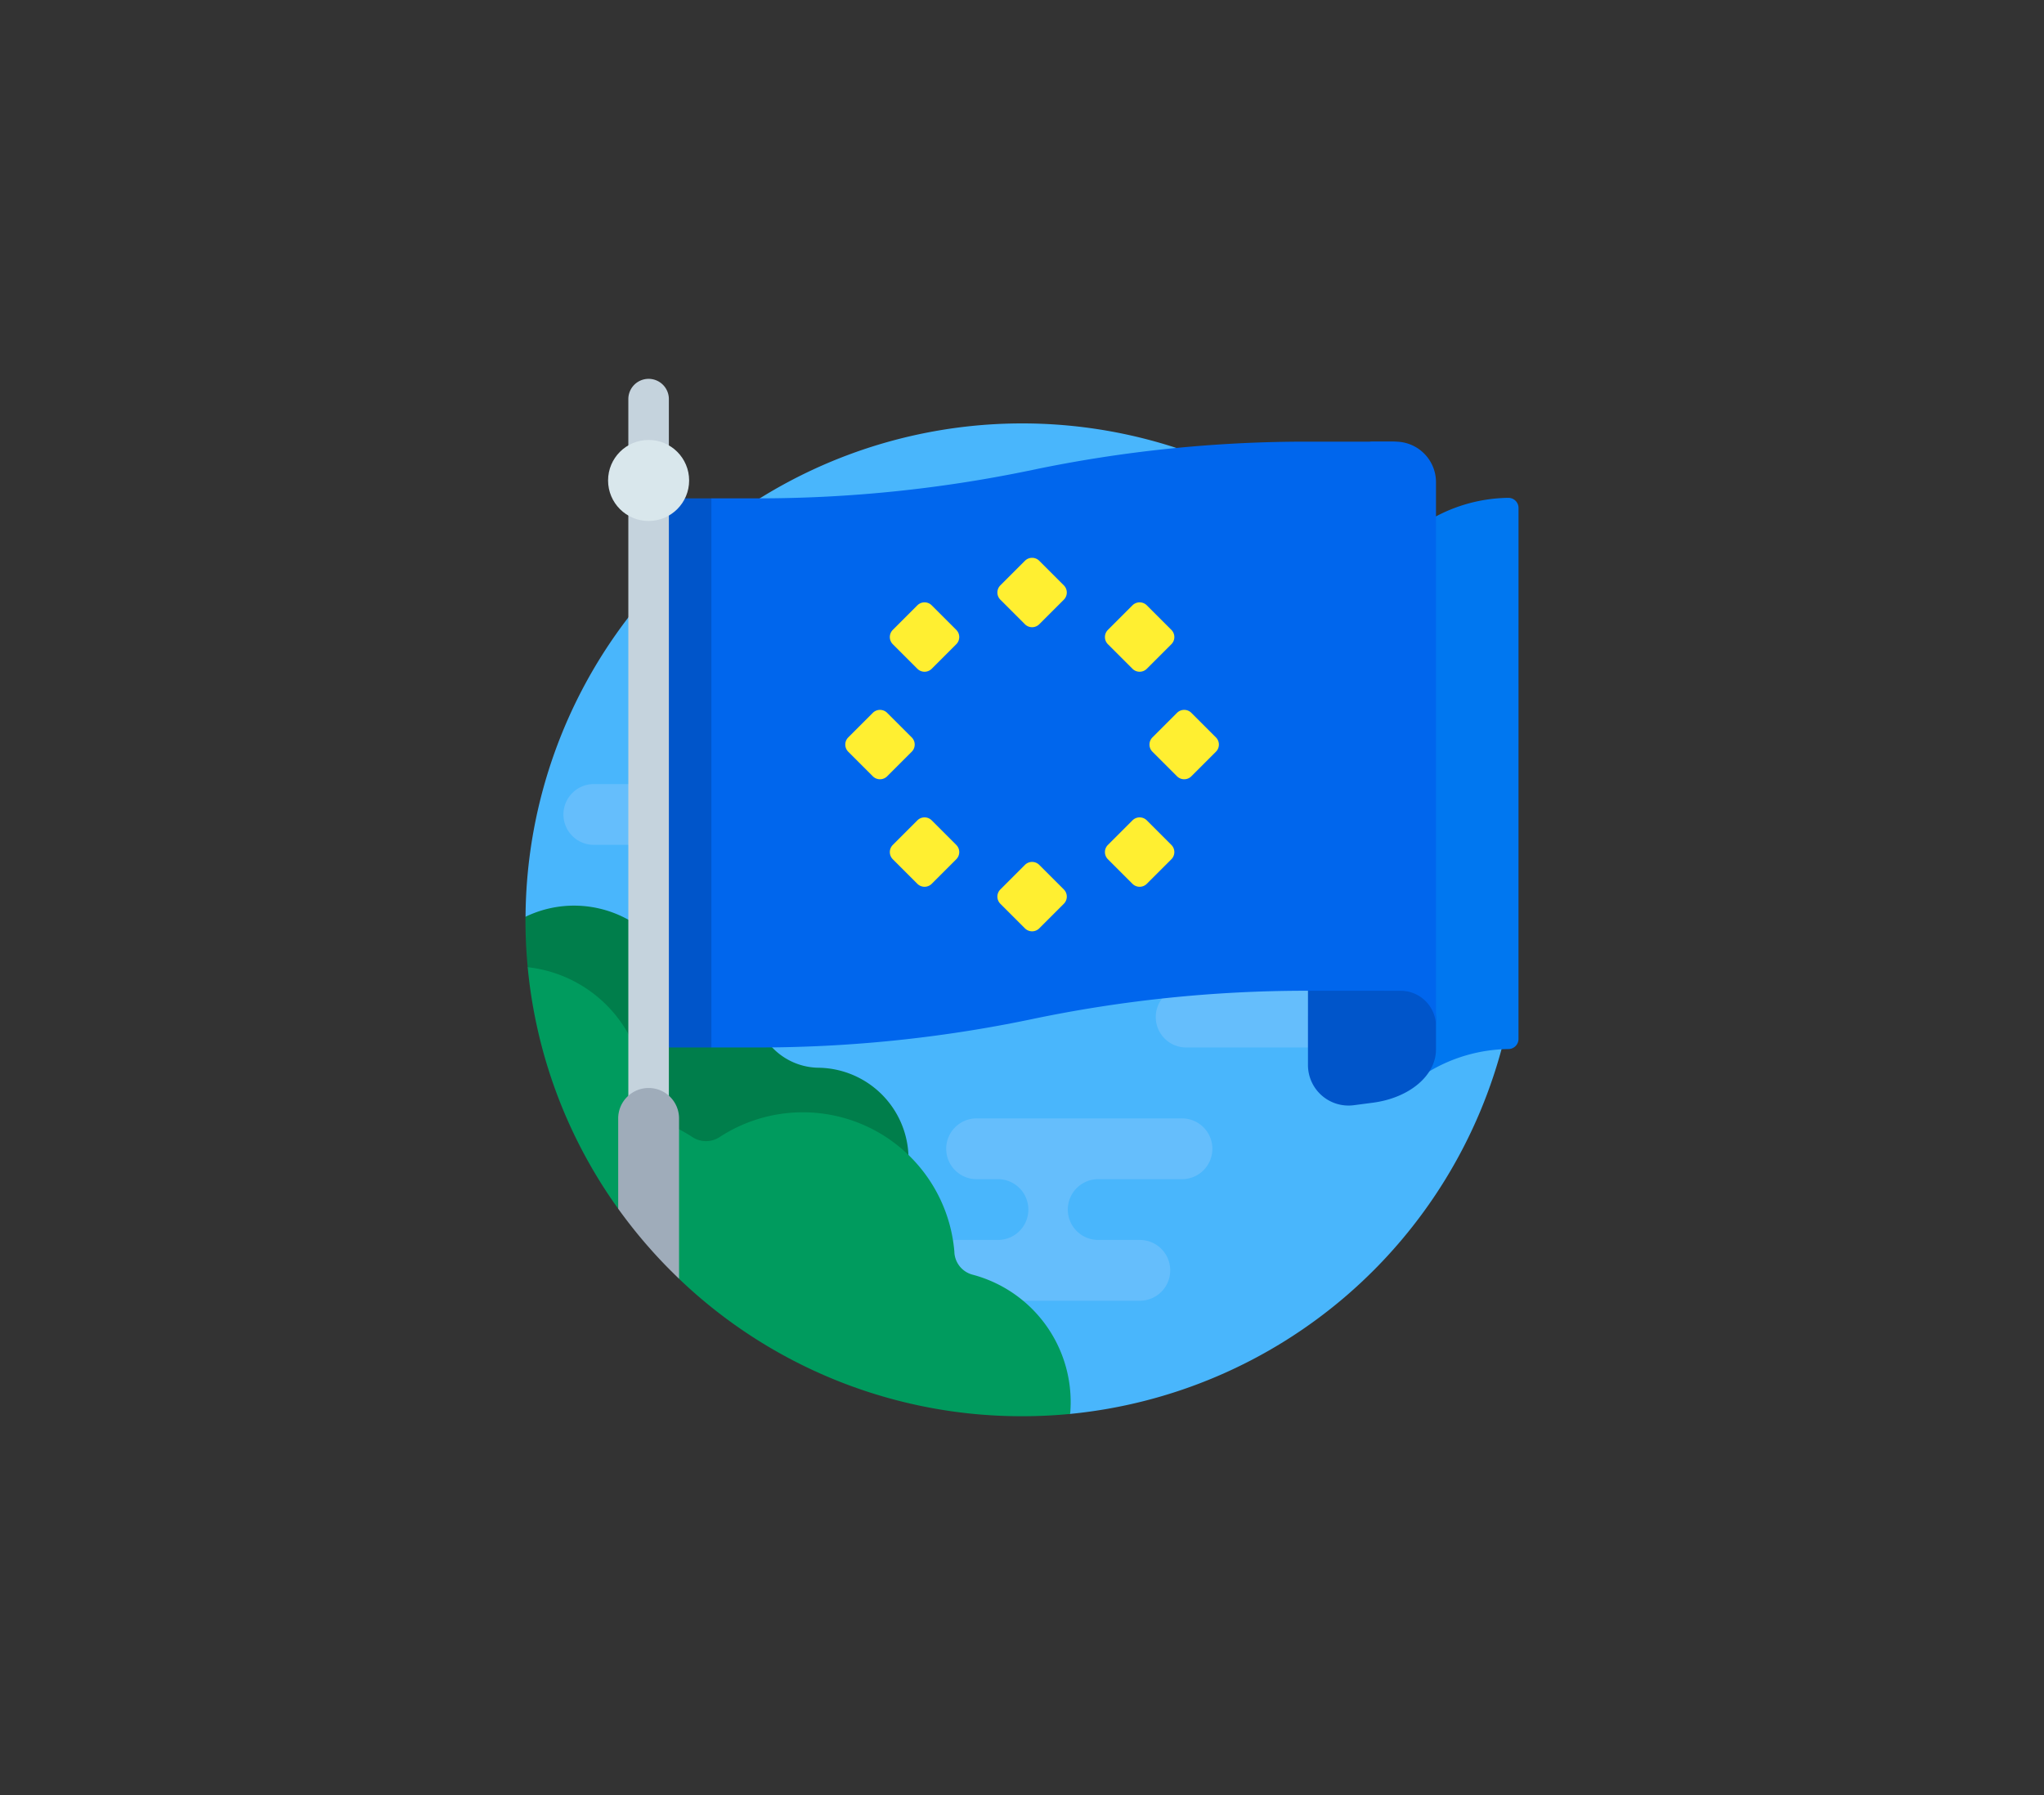 <svg id="eu-roaming" xmlns="http://www.w3.org/2000/svg" xmlns:xlink="http://www.w3.org/1999/xlink" width="209.693" height="184.201" viewBox="0 0 209.693 184.201">
  <rect x="0" y="0" width="209.693" height="184.201" fill="#333333" stroke="none"/>
  <defs>
    <clipPath id="clip-path">
      <rect y="5" width="209.693" height="184.201" fill="none"/>
    </clipPath>
  </defs>
  <g id="Group_11421" data-name="Group 11421" transform="translate(-16.153 -5)">
    <g id="Scroll_Group_1" data-name="Scroll Group 1" transform="translate(16.153 0)" clip-path="url(#clip-path)" style="isolation: isolate">
      <path id="Path_27813" data-name="Path 27813" d="M9.112,12.2Z" transform="translate(23.682 -10.652) rotate(14)" fill="#fff2f2"/>
      <rect id="Rectangle_3771" data-name="Rectangle 3771" width="186" height="161" transform="translate(12 15.801)" fill="none"/>
    </g>
  </g>
  <g id="eu-flag" transform="translate(42.908 38.875)">
    <path id="Path_36216" data-name="Path 36216" d="M111.423,85.117a50.98,50.98,0,0,1-44.541,38.524c-.31.03-.62-1.514-.931-1.49q-1.982.154-4,.155c-25.919,0-45.8-17.543-49-42.379-.07-.546-.956-1.575-1.009-2.128q-.229-2.393-.23-4.862c0-.1-.7-.209-.7-.313a50.951,50.951,0,0,1,98.616-17.672C111.733,60.546,112.381,81.215,111.423,85.117Z" transform="translate(-0.005 -17.426)" fill="#49b6fc"/>
    <path id="Path_36217" data-name="Path 36217" d="M230.7,377.475h-4.158a3.119,3.119,0,1,1,0-6.237h8.483a3.119,3.119,0,1,0,0-6.237H214.067a3.119,3.119,0,1,0,0,6.237h2.079a3.119,3.119,0,1,1,0,6.237h-4.158a3.119,3.119,0,1,0,0,6.237H230.7a3.119,3.119,0,1,0,0-6.237Z" transform="translate(-156.73 -289.112)" fill="#65befc"/>
    <path id="Path_36218" data-name="Path 36218" d="M45.6,200H33.12a3.119,3.119,0,1,0,0,6.237H45.6a3.119,3.119,0,1,0,0-6.237Z" transform="translate(-15.051 -158.417)" fill="#65befc"/>
    <path id="Path_36219" data-name="Path 36219" d="M337.862,300H325.386a3.119,3.119,0,1,0,0,6.237h12.476a3.119,3.119,0,1,0,0-6.237Z" transform="translate(-246.551 -237.626)" fill="#65befc"/>
    <path id="Path_36220" data-name="Path 36220" d="M419.733,59.767a1.039,1.039,0,0,0-1.039-1.039,16.255,16.255,0,0,0-8.483,2.516,16.256,16.256,0,0,1-8.483,2.516H398.4V117a3.325,3.325,0,0,0,3.325,3.325,16.256,16.256,0,0,0,8.483-2.516,16.255,16.255,0,0,1,8.483-2.516,1.039,1.039,0,0,0,1.039-1.039Z" transform="translate(-306.856 -46.518)" fill="#0077f0"/>
    <path id="Path_36221" data-name="Path 36221" d="M41.308,276.64q-.149-.006-.3-.007A6.665,6.665,0,0,1,35.842,274a9.34,9.34,0,0,0-7.376-3.6,9.471,9.471,0,0,0-1.081.062A11.442,11.442,0,0,0,11,261.143a51.623,51.623,0,0,0,.228,5.174c.041.435,2.717.868,2.769,1.3a50.587,50.587,0,0,0,4.337,15.25h0a11.073,11.073,0,0,0,1.291-.042,9.367,9.367,0,0,0,12.286,5.628,9.358,9.358,0,1,0,9.4-11.812Z" transform="translate(0 -205.943)" fill="#007e4b"/>
    <path id="Path_36222" data-name="Path 36222" d="M57.741,321.938a2.51,2.51,0,0,1-1.867-2.291c0-.091-.01-.17-.016-.233a15.6,15.6,0,0,0-24.063-11.6,2.553,2.553,0,0,1-2.807,0,15.533,15.533,0,0,0-3.231-1.616,2.435,2.435,0,0,1-1.618-2.305c0-.026,0-.051,0-.077A13.516,13.516,0,0,0,12.1,290.386a50.66,50.66,0,0,0,9.285,24.787c.161.225,1.089-.852,1.254-.63,1.5,2.019,2.544,4.171,4.318,5.945.275.275.385,1.6.666,1.867a50.776,50.776,0,0,0,35.191,14.107q2.5,0,4.936-.236.054-.6.054-1.219a13.52,13.52,0,0,0-10.062-13.069Z" transform="translate(-0.872 -230.011)" fill="#009b5e"/>
    <path id="Path_36223" data-name="Path 36223" d="M397.108,300.422a4.158,4.158,0,0,0,4.7,4.123l1.963-.258c3.751-.493,6.47-2.789,6.47-5.465v-3.179a5.259,5.259,0,0,0-5.259-5.259h-7.874Z" transform="translate(-305.832 -230.009)" fill="#0055ca"/>
    <path id="Path_36224" data-name="Path 36224" d="M111.252,33.91a137.239,137.239,0,0,1-28.234,2.91H78.355L77.2,37.6H71.951V92.206h5.421l.982.96h4.663a137.234,137.234,0,0,0,28.234-2.91,137.235,137.235,0,0,1,28.234-2.91h11.067V33.393A2.393,2.393,0,0,0,148.16,31h-8.674a137.233,137.233,0,0,0-28.234,2.91Z" transform="translate(-48.279 -24.555)" fill="#0066ed"/>
    <path id="Path_36225" data-name="Path 36225" d="M67.748,58.99h7.277v56.346H67.748Z" transform="translate(-44.95 -46.725)" fill="#0055ca"/>
    <path id="Path_36226" data-name="Path 36226" d="M428.389,31h-2.375a.744.744,0,0,0-.744.744V85.267a2.079,2.079,0,0,0,2.079,2.079h1.565l-.005,0a3.638,3.638,0,0,1,3.639,3.638V35.158A4.159,4.159,0,0,0,428.389,31Z" transform="translate(-328.138 -24.555)" fill="#0066ed"/>
    <path id="Path_36227" data-name="Path 36227" d="M63.838,85.244h0a2.079,2.079,0,0,1-2.079-2.079V2.079A2.079,2.079,0,0,1,63.838,0h0a2.079,2.079,0,0,1,2.079,2.079V83.165A2.079,2.079,0,0,1,63.838,85.244Z" transform="translate(-40.206)" fill="#c5d3dd"/>
    <path id="Path_36228" data-name="Path 36228" d="M59.877,350a3.119,3.119,0,0,0-3.119,3.119v9.273A51.224,51.224,0,0,0,63,369.575V353.119A3.119,3.119,0,0,0,59.877,350Z" transform="translate(-36.245 -277.23)" fill="#9facba"/>
    <circle id="Ellipse_271" data-name="Ellipse 271" cx="4.158" cy="4.158" r="4.158" transform="translate(19.474 6.271)" fill="#d9e7ec"/>
    <g id="Group_12907" data-name="Group 12907" transform="translate(43.809 18.365)">
      <path id="Path_36229" data-name="Path 36229" d="M246.678,95.146l-2.521-2.521a1.039,1.039,0,0,1,0-1.47l2.521-2.521a1.04,1.04,0,0,1,1.47,0l2.521,2.521a1.039,1.039,0,0,1,0,1.47l-2.521,2.521A1.039,1.039,0,0,1,246.678,95.146Z" transform="translate(-228.248 -88.329)" fill="#ffef31"/>
      <path id="Path_36230" data-name="Path 36230" d="M246.678,245.236l-2.521-2.521a1.039,1.039,0,0,1,0-1.47l2.521-2.521a1.04,1.04,0,0,1,1.47,0l2.521,2.521a1.039,1.039,0,0,1,0,1.47l-2.521,2.521A1.039,1.039,0,0,1,246.678,245.236Z" transform="translate(-228.248 -207.213)" fill="#ffef31"/>
      <path id="Path_36231" data-name="Path 36231" d="M175.619,167.671l-2.521,2.521a1.04,1.04,0,0,1-1.47,0l-2.521-2.521a1.039,1.039,0,0,1,0-1.47l2.521-2.521a1.04,1.04,0,0,1,1.47,0l2.521,2.521A1.039,1.039,0,0,1,175.619,167.671Z" transform="translate(-168.802 -147.772)" fill="#ffef31"/>
      <path id="Path_36232" data-name="Path 36232" d="M325.719,167.671l-2.521,2.521a1.04,1.04,0,0,1-1.47,0l-2.521-2.521a1.039,1.039,0,0,1,0-1.47l2.521-2.521a1.04,1.04,0,0,1,1.47,0l2.521,2.521A1.04,1.04,0,0,1,325.719,167.671Z" transform="translate(-287.695 -147.772)" fill="#ffef31"/>
      <path id="Path_36233" data-name="Path 36233" d="M193.61,117.126l-2.521-2.521a1.039,1.039,0,0,1,0-1.47l2.521-2.521a1.04,1.04,0,0,1,1.47,0l2.521,2.521a1.039,1.039,0,0,1,0,1.47l-2.521,2.521A1.039,1.039,0,0,1,193.61,117.126Z" transform="translate(-186.214 -105.739)" fill="#ffef31"/>
      <path id="Path_36234" data-name="Path 36234" d="M299.746,223.256l-2.521-2.521a1.039,1.039,0,0,1,0-1.47l2.521-2.521a1.04,1.04,0,0,1,1.47,0l2.521,2.521a1.039,1.039,0,0,1,0,1.47l-2.521,2.521A1.039,1.039,0,0,1,299.746,223.256Z" transform="translate(-270.283 -189.803)" fill="#ffef31"/>
      <path id="Path_36235" data-name="Path 36235" d="M195.08,216.744l2.521,2.521a1.039,1.039,0,0,1,0,1.47l-2.521,2.521a1.04,1.04,0,0,1-1.47,0l-2.521-2.521a1.039,1.039,0,0,1,0-1.47l2.521-2.521A1.039,1.039,0,0,1,195.08,216.744Z" transform="translate(-186.214 -189.803)" fill="#ffef31"/>
      <path id="Path_36236" data-name="Path 36236" d="M303.737,114.606l-2.521,2.521a1.04,1.04,0,0,1-1.47,0l-2.521-2.521a1.039,1.039,0,0,1,0-1.47l2.521-2.521a1.04,1.04,0,0,1,1.47,0l2.521,2.521A1.039,1.039,0,0,1,303.737,114.606Z" transform="translate(-270.283 -105.74)" fill="#ffef31"/>
    </g>
  </g>
</svg>

